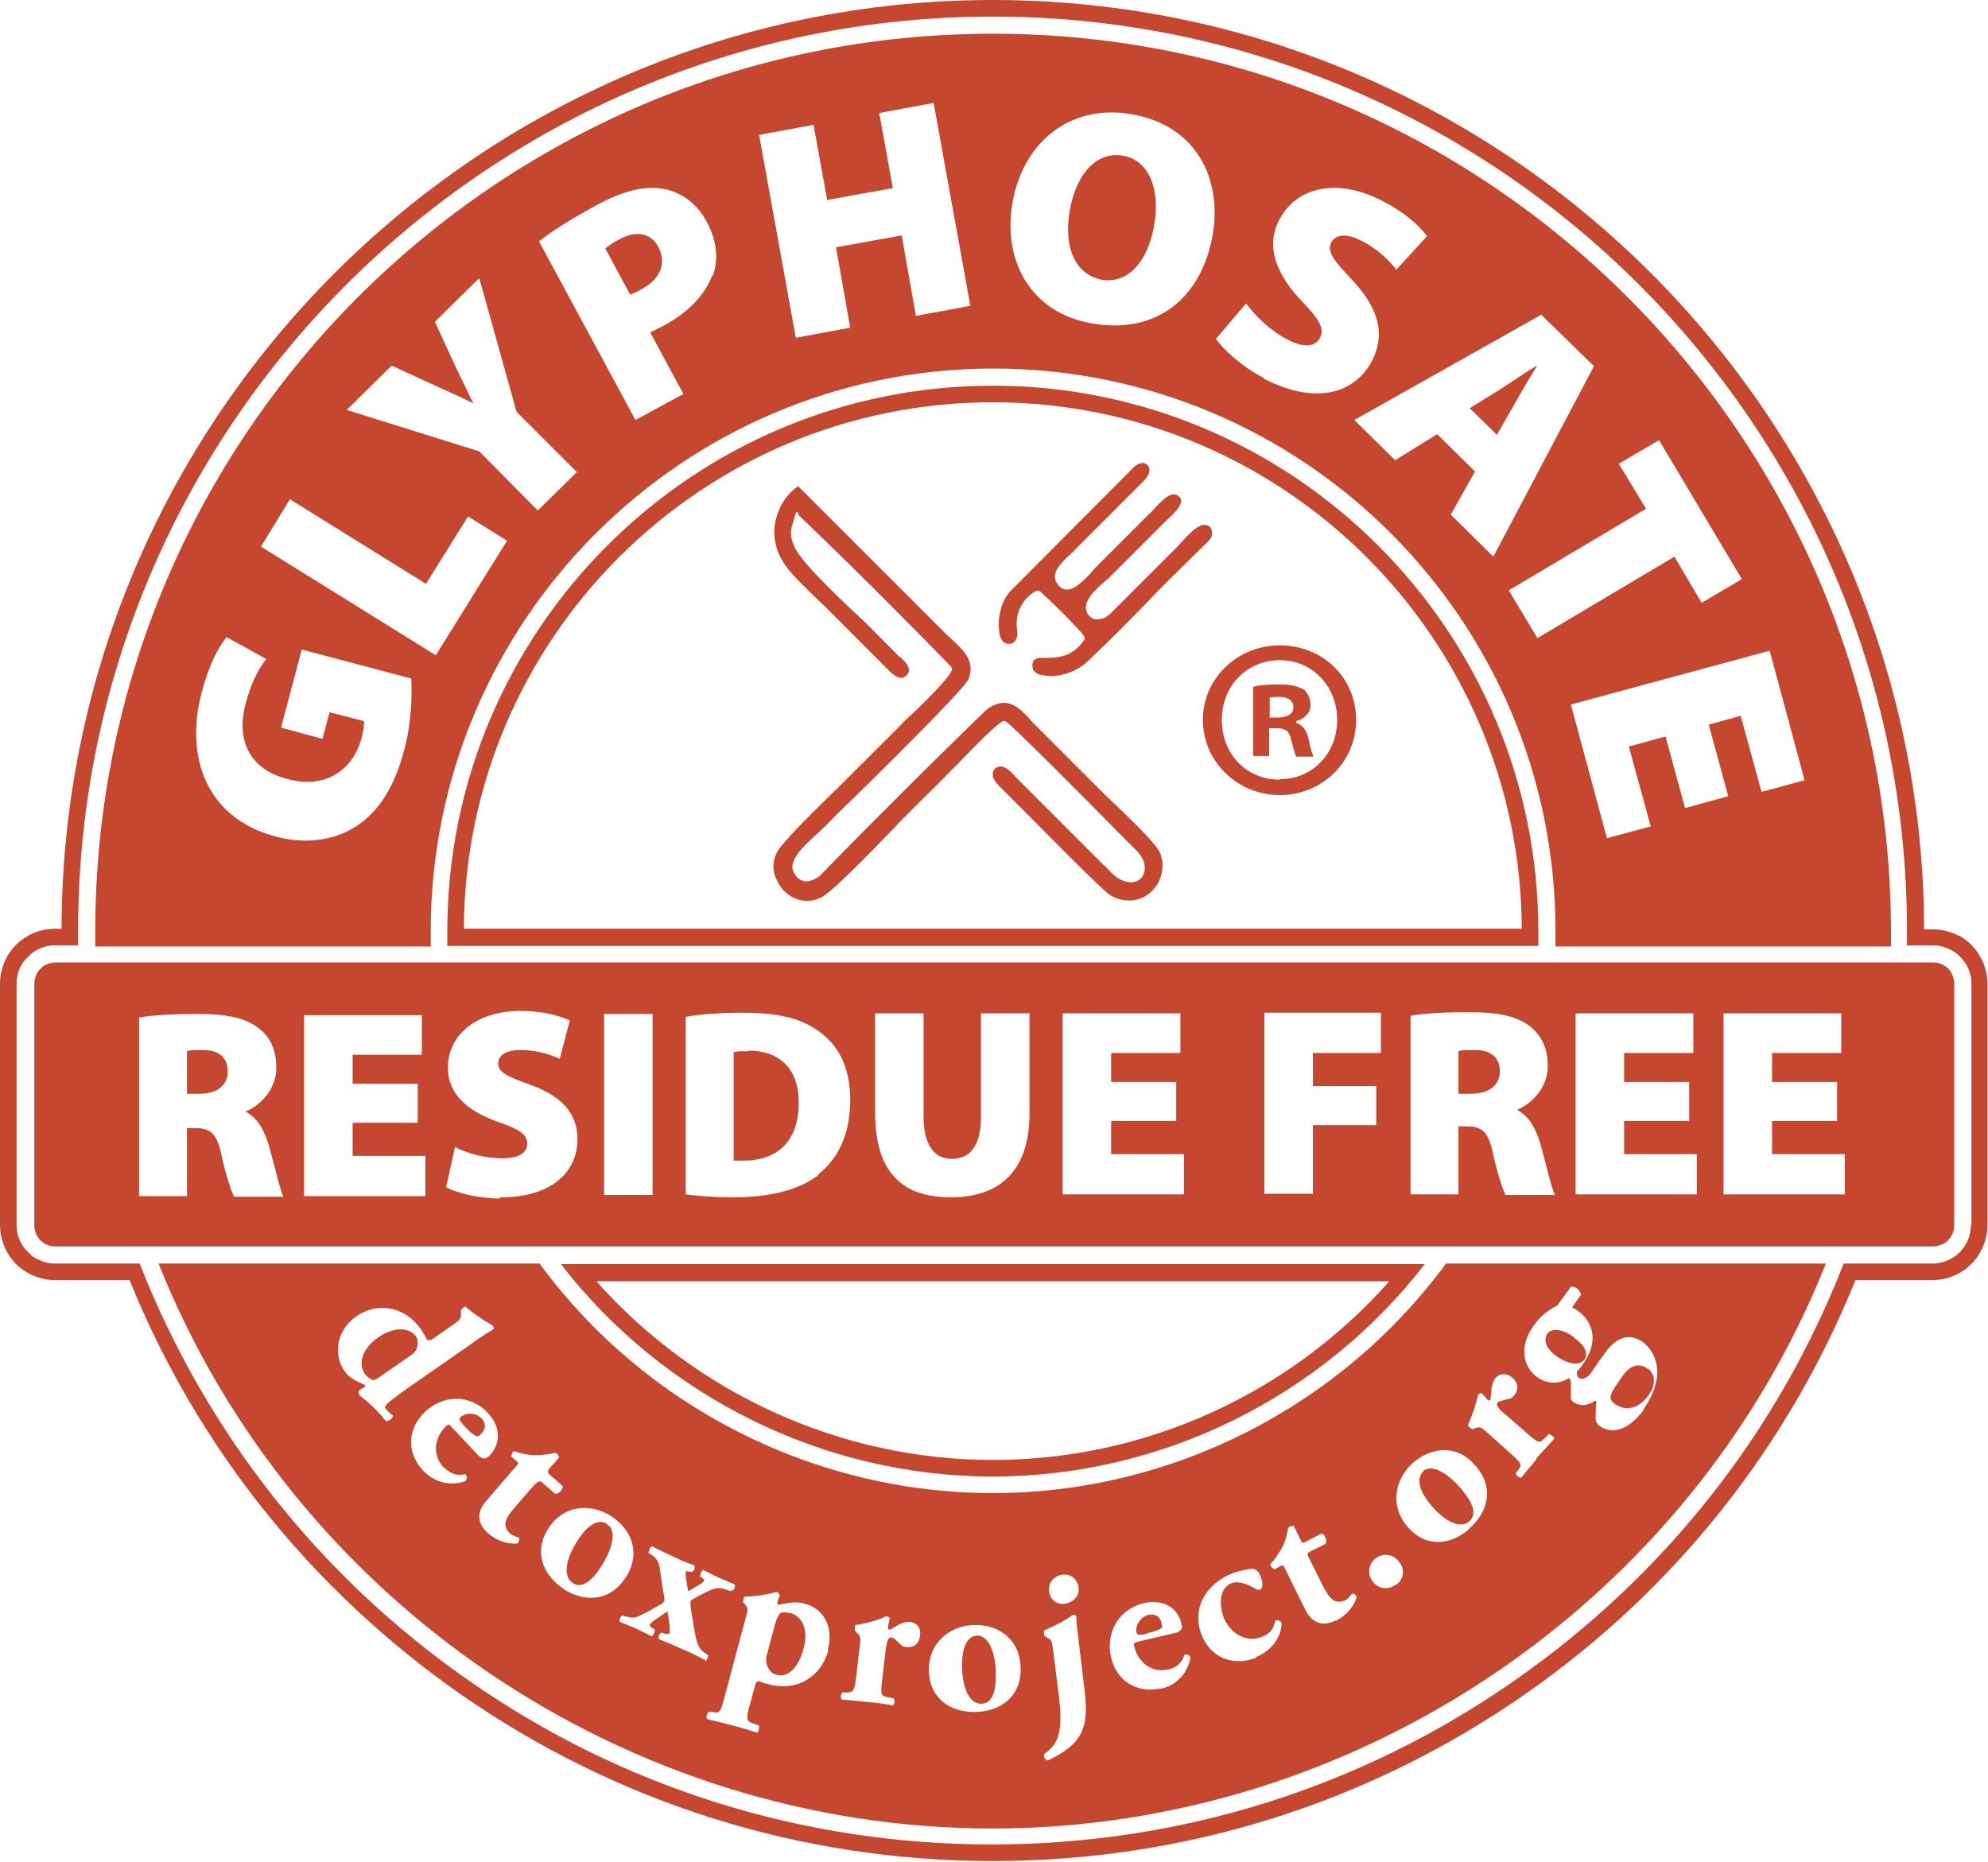 <?xml version="1.0" encoding="UTF-8"?><svg id="Layer_2" xmlns="http://www.w3.org/2000/svg" viewBox="0 0 33.6 31.47"><defs><style>.cls-1{fill-rule:evenodd;}.cls-1,.cls-2{fill:#c5472f;}</style></defs><g id="Layer_1-2"><path class="cls-2" d="m16.78,24.96c2.85,0,5.56-1.34,7.3-3.59h-14.6c1.74,2.25,4.45,3.59,7.3,3.59m6.7-3.3c-1.69,1.91-4.13,3.02-6.7,3.02s-5.01-1.12-6.7-3.02h13.4Z"/><path class="cls-2" d="m16.78,6.52c-5.09,0-9.22,4.14-9.22,9.22,0,.08,0,.16,0,.25h18.44c0-.09,0-.17,0-.25,0-5.08-4.14-9.22-9.22-9.22M7.84,15.7c.02-4.91,4.02-8.9,8.94-8.9s8.92,3.99,8.94,8.9H7.84Z"/><path class="cls-2" d="m33.11,15.82h0c-.14-.07-.29-.11-.44-.11h-.15C32.5,7.04,25.44,0,16.78,0S1.06,7.04,1.04,15.7h-.11c-.15,0-.31.04-.44.11-.05.03-.1.06-.15.1-.05.04-.09.08-.13.13-.14.17-.21.38-.21.59v4.08c0,.22.08.43.21.59.04.05.08.09.13.13s.1.07.15.1c.14.07.29.11.44.11h1.26c1.14,2.82,3.07,5.23,5.58,6.99,2.65,1.85,5.76,2.83,9.01,2.83s6.36-.98,9.01-2.83c2.51-1.75,4.43-4.17,5.57-6.99h1.3c.15,0,.31-.04.44-.11.3-.16.49-.48.49-.82v-4.08c0-.34-.19-.66-.49-.82m.21,4.9c0,.24-.13.46-.34.57-.09.05-.2.08-.31.08h-1.5c-1.11,2.85-3.03,5.28-5.55,7.04-2.6,1.82-5.66,2.78-8.85,2.78s-6.25-.96-8.85-2.78c-2.52-1.76-4.43-4.19-5.55-7.04H.93c-.11,0-.21-.03-.31-.08-.04-.02-.07-.04-.1-.07-.03-.03-.06-.06-.09-.09-.1-.12-.15-.26-.15-.41v-4.08c0-.15.05-.3.15-.41.03-.03.06-.06.09-.09.03-.03.07-.05.1-.07.09-.05.2-.08.31-.08h.39c0-.08,0-.17,0-.25C1.32,7.21,8.26.28,16.78.28s15.45,6.93,15.45,15.45c0,.08,0,.17,0,.25h.44c.11,0,.21.03.31.08.21.12.34.33.34.57v4.08Z"/><path class="cls-1" d="m13.49,8.7s.67.64,1.3,1.27c.64.64,1.27,1.28,1.3,1.32h0s0,.02,0,.02c.01.1-.52.62-.76.84-.04.04-.08.07-.09.09-.21.21-.42.42-.63.63l-.24.24s-.11.11-.19.19c-.35.34-.98.95-1.06,1.13-.07.15-.06.3,0,.43.03.07.07.13.12.19.05.05.11.1.18.13.13.06.28.07.44,0,.18-.07.85-.77,1.18-1.11.06-.06.11-.11.14-.15h0c.15-.15.29-.29.43-.43.14-.14.29-.28.43-.43.04-.04.09-.09.16-.16.24-.25.63-.65.75-.71h.02s.02,0,.02,0c.08.03,1.39,1.35,1.96,1.93.12.12.21.21.25.25.13.13.17.27.14.37-.01.04-.03.08-.06.11-.03.03-.07.05-.11.06-.11.02-.25-.02-.38-.15-.05-.05-.1-.11-.16-.16-.05-.05-.1-.1-.16-.16-.1-.1-.19-.19-.28-.28-.11-.11-.22-.22-.34-.34-.11-.11-.21-.21-.31-.31-.1-.1-.21-.21-.31-.31-.02-.02-.03-.03-.05-.05-.07-.08-.18-.21-.29-.19-.03,0-.06.02-.08.04-.01.01-.02.03-.03.05,0,.02,0,.04,0,.06,0,.05.04.1.1.17.05.05.17.17.33.33.52.52,1.42,1.44,1.55,1.52.13.08.26.1.38.09.11-.01.22-.06.3-.13.08-.07.15-.17.18-.28.04-.12.04-.25-.01-.38-.06-.16-.48-.56-.74-.81-.07-.06-.12-.12-.16-.15-.39-.39-.76-.76-1.15-1.15l-.11-.11h0s-.04-.04-.06-.07c-.16-.17-.36-.38-.68-.17-.05.03-.44.42-.92.89-.73.72-1.66,1.66-1.9,1.91-.03.04-.08.07-.12.09-.04.02-.09.04-.14.04-.05,0-.1-.02-.15-.06-.02-.02-.04-.05-.06-.08-.11-.2.13-.42.35-.63.05-.04.09-.08.13-.12.05-.04.13-.13.23-.23.65-.63,2.17-2.13,2.24-2.3.11-.29-.06-.46-.25-.64-.04-.04-.09-.08-.13-.12l-2.5-2.5c-.11.07-.23.2-.3.35-.07.15-.12.32-.1.5.03.37.27.61.45.79.02.02.03.03.05.05.11.11.21.21.32.31.35.35.7.7,1.05,1.05,0,.01.02.02.03.03h0s.04.04.06.06c.08.07.18.15.27.06.09-.09.02-.19-.06-.27-.02-.02-.04-.04-.06-.05-.02-.02-.04-.03-.05-.05-.08-.08-.15-.15-.23-.23-.15-.15-.29-.3-.46-.45-.13-.12-.43-.41-.68-.67-.15-.16-.28-.32-.33-.41-.12-.23-.09-.34-.03-.51,0-.03.02-.06.02-.08l.02-.05.04.03Z"/><path class="cls-1" d="m17.56,9.98s.26.24.45.43c.16.17.31.32.32.36v.02s0,.02,0,.02c-.21.31-.47.31-.66.31-.13,0-.23,0-.22.15,0,.03.01.06.03.08.03.03.07.05.12.06.05.01.12.02.19.02.19-.01.42-.09.57-.23.24-.22.67-.65,1.02-1.01.14-.15.27-.28.37-.38h0l.69-.68s.03-.04.04-.07h0s.01-.06,0-.09c0-.03-.02-.05-.04-.07-.01,0-.02-.02-.04-.02-.12-.04-.26.1-.4.25-.03.03-.06.07-.09.1l-1.15,1.15s-.06.05-.1.07h0s-.09.02-.13.02c-.04,0-.08-.02-.11-.05-.02-.02-.04-.04-.05-.07h0c-.08-.18.14-.38.29-.51.02-.02.05-.04.07-.06h0l.92-.92h0s.02-.02.04-.04h0c.06-.06.17-.15.23-.24.05-.08.07-.15-.01-.2-.12-.08-.25.06-.4.22-.03.03-.06.07-.1.1-.06.06-.11.11-.17.17-.1.1-.19.19-.3.3-.14.14-.26.26-.39.39l-.06.06s-.02.03-.04.05c-.05.06-.14.15-.23.22-.12.09-.25.12-.35-.02-.13-.18.07-.36.24-.52.03-.02.05-.05.07-.07l1.15-1.15h0c.08-.08.11-.16.09-.22,0-.02-.02-.04-.03-.05s-.03-.02-.05-.03c-.05-.01-.13.01-.2.09h0s-2.07,2.08-2.07,2.08c-.07.08-.13.19-.16.32-.03.11-.04.24-.02.37.01.1.06.17.12.19.02,0,.04.01.06,0,.02,0,.04,0,.06-.02.04-.03.08-.1.06-.21-.02-.15,0-.28.06-.39.06-.12.15-.21.26-.27h.02s.02,0,.02,0Z"/><path class="cls-2" d="m24.06,24.87c-.11.1-.11.29.13.58.23.27.49.4.64.27.15-.13.05-.34-.15-.57-.22-.25-.48-.41-.63-.28"/><path class="cls-2" d="m7.94,24.2s.08.07.12.08c.02,0,.05-.01.07-.04.08-.08.09-.18.01-.26-.1-.11-.28-.1-.36-.02-.03.03,0,.07.07.15l.09.09Z"/><path class="cls-2" d="m10.26,25.76c-.13-.08-.31-.02-.51.3-.19.3-.24.59-.07.7.16.11.34-.05.5-.31.17-.28.25-.58.08-.68"/><path class="cls-2" d="m19.38,27.61l.12-.03s.1-.03.13-.06c.02-.01.01-.05,0-.08-.02-.11-.11-.17-.22-.14-.14.03-.23.19-.2.3.01.05.06.04.17.02"/><path class="cls-2" d="m16.52,27.65c-.15,0-.27.16-.26.54.01.36.13.62.33.61.19,0,.25-.23.24-.54-.01-.33-.12-.62-.32-.61"/><path class="cls-2" d="m24.44,21.36c-1.79,2.43-4.65,3.88-7.66,3.88s-5.88-1.45-7.66-3.88H2.68c2.28,5.72,7.92,9.55,14.09,9.55,6.17,0,11.81-3.83,14.09-9.55h-6.43Zm-6.48,5.26c.14-.02.25.08.27.21.02.16-.1.26-.23.28-.15.02-.25-.07-.27-.21-.02-.15.09-.26.22-.28m-11.42-2.8c.03.05.06.07.11.11,0,.05-.07.1-.12.09-.21-.27-.45-.43-.45-.44-.01-.02-.01-.05,0-.08l.09-.05s.02-.04,0-.04c-.13-.06-.26-.12-.33-.22-.22-.32-.12-.71.18-.93.4-.28.86-.15,1.11.22.04.06.08.13.1.17.02.01.05,0,.07,0l.36-.25c.11-.08.14-.1.14-.18v-.07s.05-.07.08-.06c.11.1.3.23.46.32.01.02.02.04.01.06-.12.07-.24.15-.42.28l-1.12.78c-.26.19-.32.24-.28.29m.99.99c.07.07.17.15.35.11.03.02.05.08,0,.12-.31.1-.55-.02-.7-.17-.32-.34-.25-.74.02-1,.31-.3.77-.3,1.06.01.25.26.21.56.02.74-.05.04-.09.06-.17-.01l-.45-.48c-.05-.06-.06-.06-.1-.02-.19.18-.25.47-.04.7m1.55.27l-.34.39c-.13.15-.26.31-.08.46.04.03.09.05.14.06.02.03,0,.07-.02.1-.14.02-.34-.03-.5-.17-.21-.19-.18-.38-.03-.55l.5-.58c.05-.05.05-.06,0-.1l-.08-.07s.02-.09.05-.09c.1.04.22.06.32.07.08,0,.19,0,.37-.04.03,0,.07.05.07.08l-.17.19s-.04.05,0,.09l.23.2s0,.04-.02.07c-.02.03-.07.07-.11.06l-.23-.2s-.04-.03-.09.03m.47,1.78c-.34-.22-.52-.61-.27-1.01.26-.42.73-.44,1.07-.22.34.22.51.62.25,1.03-.27.42-.7.43-1.06.2m2.41,1.21c-.13-.07-.25-.13-.37-.18-.13-.06-.27-.12-.42-.18-.02-.03,0-.1.04-.11l.07.02s.06,0,.07-.01c0-.01,0-.05,0-.1-.01-.09-.02-.17-.04-.27-.07.05-.15.1-.22.15-.04.03-.07.06-.08.07,0,.02,0,.03.04.06l.05.03s-.02.11-.06.11c-.09-.05-.18-.09-.28-.14-.07-.03-.15-.06-.25-.1-.02-.03,0-.1.04-.11l.08.02c.06.02.13.02.17,0,.07-.02.33-.17.4-.21.03-.02.05-.04.06-.06,0-.01,0-.07-.03-.21l-.05-.34c-.02-.13-.07-.18-.13-.22l-.06-.04s.02-.11.06-.11c.12.06.2.1.37.18.11.05.22.1.34.14.03.03,0,.11-.04.11h-.04s-.05-.02-.06,0c0,.01,0,.03,0,.08.01.09.03.17.04.25.05-.03.14-.08.22-.13.03-.02.04-.03.05-.05,0-.01,0-.03-.04-.05l-.03-.02s.02-.11.06-.11c.09.05.17.09.28.14.08.03.16.07.24.1.03.02,0,.11-.04.11h-.05c-.1-.04-.15-.05-.21-.04-.06,0-.23.09-.34.15-.06.03-.09.05-.1.07,0,.02,0,.1.01.15l.07.41c.04.21.09.27.19.33l.03.02s-.02.11-.06.11m2.09-.19c-.13.46-.54.7-1.02.57-.05-.01-.12-.04-.15-.05-.03,0-.06.01-.07.08l-.09.33c-.06.23-.06.26.05.3l.11.04s0,.11-.03.12c-.16-.05-.29-.09-.45-.13-.15-.04-.27-.07-.4-.1-.02-.03,0-.11.03-.12h.07c.11.03.13,0,.19-.23l.36-1.35c.04-.13.05-.17,0-.23l-.04-.04s0-.09.03-.1c.15,0,.42-.04.53-.08.02,0,.05.02.06.06-.02.04-.03.08-.04.11,0,.02,0,.05.01.05.11-.02.28-.07.45-.02.35.09.49.43.39.78m1.56-.24c-.02.16-.13.21-.24.19-.05,0-.08-.03-.13-.08-.07-.07-.1-.08-.12-.08-.05,0-.07.07-.09.2l-.06.52c-.03.24-.02.27.09.29l.11.02s.02.1-.02.12c-.16-.03-.3-.05-.46-.06-.14-.02-.29-.03-.4-.04-.03-.02-.02-.1.01-.12h.07c.11,0,.13-.02.16-.26l.06-.51c.02-.14.02-.18-.04-.23l-.04-.04s-.01-.08.01-.1c.16-.02.41-.09.52-.15.03,0,.05.02.06.04-.02.07-.03.11-.03.15,0,.02,0,.04.03.04.1-.05.21-.15.35-.13.09.01.18.09.16.22m.94,1.3c-.41.01-.77-.21-.79-.68-.02-.49.36-.78.76-.79.4-.01.77.22.79.71.02.5-.34.75-.76.76m1.84.19c-.06.25-.2.43-.62.63-.05-.01-.08-.07-.06-.11.07-.05.13-.11.15-.14.12-.15.15-.4.1-.81l-.1-.8c-.02-.14-.02-.18-.09-.21l-.05-.03s-.03-.08-.01-.1c.15-.06.38-.18.48-.26.03,0,.05,0,.06.02,0,.1.02.25.04.41l.1.84c.03.24.03.42,0,.56m1.3-.59c-.45.1-.77-.16-.85-.52-.1-.42.13-.82.55-.92.35-.08.59.1.64.36.02.06,0,.11-.09.14l-.64.15c-.08.02-.08.03-.07.08.06.25.27.46.58.39.09-.02.21-.07.27-.25.03-.01.09,0,.1.06-.07.32-.29.47-.5.52m1.62-.53c-.4.16-.78,0-.93-.38-.18-.45.08-.87.51-1.04.11-.04.26-.08.36-.08.06.02.1.05.13.14.04.1.03.2-.01.21-.02,0-.05.01-.06,0-.14-.09-.31-.15-.42-.11-.21.08-.22.36-.14.58.1.25.36.44.65.33.12-.05.2-.12.22-.27.04-.02.09-.01.11.04,0,.19-.13.45-.43.57m1.35-.62c-.25.13-.42.02-.52-.18l-.34-.69c-.03-.06-.04-.07-.09-.04l-.09.05s-.08-.05-.07-.09c.08-.08.14-.18.19-.26.04-.07.08-.17.11-.35.02-.02.07-.05.1-.03l.11.23c.03.06.03.06.09.03l.27-.14s.04.02.05.05c.02.03.04.09.01.13l-.28.14s-.04.02,0,.09l.23.46c.09.17.18.36.39.26.04-.02.08-.07.11-.11.04,0,.07.02.08.06-.04.14-.16.3-.35.4m.99-.6c-.11.08-.29.06-.38-.08-.09-.13-.05-.31.08-.39.14-.09.31-.04.39.09.09.13.06.3-.08.38m1.25-.95c-.31.27-.73.32-1.04-.04-.32-.37-.2-.83.1-1.09.31-.26.74-.31,1.05.06.33.38.2.8-.12,1.07m1.15-1.18c-.09.11-.19.22-.26.31-.04,0-.09-.04-.09-.08l.04-.05c.07-.09.05-.12-.13-.28l-.38-.34c-.1-.09-.13-.12-.21-.09l-.05.02s-.08-.04-.08-.07c.07-.15.15-.39.17-.51.02-.02.04-.03.06-.03.05.05.08.09.1.11.02.02.03.02.05,0,.02-.11,0-.26.09-.37.06-.07.18-.09.28,0,.12.1.1.23.02.31-.03.04-.07.05-.13.06-.1.02-.12.04-.14.05-.03.04.01.1.11.18l.39.34c.18.16.21.17.29.09l.08-.08s.09.04.09.08c-.11.12-.2.22-.31.34m1.83-.84c-.29.4-.57.41-.75.29-.07-.05-.08-.12-.07-.19,0-.08,0-.16.01-.2,0-.05-.02-.05-.04-.03-.11.08-.25.08-.35.01-.02-.02-.04-.04-.04-.06,0-.11,0-.24,0-.27,0-.04-.01-.06-.04-.07-.16.1-.36.1-.53-.02-.23-.17-.32-.5-.06-.87.12-.17.27-.28.4-.34l.23-.32s.06,0,.09.02c.04.03.08.08.08.12l-.15.21s.06.03.1.06c.22.16.39.48.07.92-.03.04-.06.08-.09.11,0,.04,0,.07.03.1.06.04.14.01.2-.07.07-.09.14-.21.24-.34.15-.21.37-.39.65-.19.17.13.25.34.24.55-.02.21-.11.41-.23.58"/><path class="cls-2" d="m27.85,23.14c-.16-.12-.31-.04-.42.11l-.13.19c-.05.08-.08.14-.08.18,0,.05.03.08.07.11.19.14.41.08.57-.14.13-.17.12-.35,0-.45"/><path class="cls-2" d="m7.03,22.82c.04-.07.04-.17,0-.23-.1-.14-.35-.18-.64.02-.19.13-.38.39-.22.62.03.04.07.07.11.09.04.02.08,0,.13-.04l.55-.38s.07-.06.08-.09"/><path class="cls-2" d="m26.61,22.61c-.22-.16-.39-.16-.46-.06-.06.09-.04.23.15.37.21.15.4.17.48.06.06-.09.03-.22-.17-.36"/><path class="cls-2" d="m13.34,27.27c-.06-.02-.12-.02-.15,0-.02.02-.05.05-.09.18l-.14.53c-.02.07-.01.15.02.21.03.06.08.11.14.12.2.06.38-.13.46-.44.09-.33-.02-.55-.24-.61"/><path class="cls-2" d="m10.46,4.05c-.12.06-.19.12-.23.15l.42.78s.11-.04.19-.09c.32-.17.43-.44.29-.71-.12-.23-.36-.3-.67-.13"/><path class="cls-2" d="m18.97,2.63c-.43-.07-.78.3-.89.93-.11.65.11,1.09.55,1.17.44.07.78-.32.88-.94.1-.59-.09-1.09-.54-1.16"/><path class="cls-2" d="m25.39,6.56l-.55.34.46.45.32-.56c.1-.18.25-.43.36-.61h0c-.18.1-.42.27-.59.38"/><path class="cls-2" d="m16.78.57C8.41.57,1.61,7.37,1.61,15.74c0,.09,0,.17,0,.26h5.67c0-.09,0-.18,0-.26,0-5.24,4.26-9.51,9.51-9.51s9.5,4.26,9.5,9.51c0,.08,0,.17,0,.26h5.67c0-.09,0-.17,0-.26C31.95,7.37,25.14.57,16.78.57M6.83,12.68c-.17.66-.46,1.07-.83,1.3-.38.24-.86.29-1.35.16-1.17-.32-1.53-1.35-1.24-2.44.12-.46.29-.78.42-.93l.67.37c-.13.17-.25.38-.35.76-.15.56.02,1.09.71,1.27.63.17,1.1-.14,1.25-.69.03-.13.05-.24.04-.29l-.58-.15-.12.45-.7-.19.35-1.32,1.85.49c.02.28,0,.78-.12,1.22m.54-1.61l-2.96-1.84.49-.8,2.3,1.43.71-1.14.66.41-1.2,1.93Zm1.72-2.45l-.99-1-2.24-.7.76-.75.76.35c.24.11.41.18.62.29h0c-.1-.21-.19-.39-.3-.62l-.35-.76.75-.74.63,2.26,1.02,1.02-.67.66Zm2.95-3.98c-.13.35-.43.65-.85.87-.08.04-.15.07-.2.1l.56,1.04-.81.44-1.63-3.02c.2-.16.51-.36.97-.61.44-.24.8-.33,1.11-.28.29.04.58.23.75.55.17.31.21.63.11.92m3.43.68l-.24-1.36-1.11.2.24,1.36-.92.17-.62-3.43.92-.17.23,1.27,1.11-.2-.23-1.27.92-.17.62,3.43-.92.17Zm5.02-1.39c-.19,1.11-.97,1.7-2.03,1.52-1.07-.18-1.52-1.08-1.36-2.03.17-1.01.95-1.69,2.01-1.51,1.11.19,1.53,1.1,1.38,2.02m.86,2.44c-.37-.19-.68-.48-.81-.66l.51-.6c.14.19.39.45.7.61.29.15.47.12.55-.03.08-.15-.01-.31-.3-.61-.43-.45-.63-.93-.39-1.38.28-.55.97-.73,1.75-.32.37.19.6.4.75.59l-.52.57c-.1-.13-.29-.34-.59-.49-.25-.13-.44-.11-.51.03-.08.16.05.31.37.65.45.49.54.92.32,1.35-.28.53-.92.77-1.83.3m3.16,2.3l.41-.73-.64-.63-.71.44-.69-.68,3.16-1.78.89.87-1.7,3.22-.72-.71Zm1.46,2.08l-.48-.8,2.32-1.38-.46-.76.68-.4,1.4,2.35-.68.4-.46-.78-2.32,1.38Zm3.79,2.6l-.35-1.28-.54.15.33,1.21-.73.2-.33-1.21-.62.17.37,1.35-.74.2-.61-2.26,3.36-.91.59,2.19-.74.2Z"/><path class="cls-2" d="m12.65,17.77c-.13,0-.21,0-.25.02v1.83s.12,0,.17,0c.53,0,.93-.29.93-.98,0-.6-.35-.88-.85-.88"/><path class="cls-2" d="m24.93,17.75c-.15,0-.23,0-.28.02v.72h.21c.31,0,.49-.15.49-.38s-.15-.36-.42-.36"/><path class="cls-2" d="m32.84,16.31h0c-.05-.03-.11-.04-.17-.04h-.73s-5.67,0-5.67,0h0s-18.98,0-18.98,0h0s-5.67,0-5.67,0h0s-.68,0-.68,0c-.06,0-.12.02-.17.04-.02.01-.04.02-.06.04-.02.02-.03.03-.05.05-.05.06-.08.15-.08.23v4.08c0,.08.03.17.08.23.02.02.03.04.05.05.02.02.04.03.06.04.05.03.11.04.17.04h7.98,0,23.75c.06,0,.12-.02.17-.04.12-.06.19-.19.19-.32v-4.08c0-.13-.07-.26-.19-.32m-28.89,3.91c-.04-.09-.13-.33-.21-.71-.08-.36-.19-.44-.45-.44h-.13v1.15h-.81v-3.02c.23-.04.58-.06.99-.06.47,0,.8.06,1.03.24.2.15.3.37.3.67,0,.38-.29.65-.52.74h0c.2.11.31.3.39.56.09.31.19.76.25.88h-.84Zm3.24,0h-2.05v-3.06h1.99v.67h-1.17v.49h1.1v.66h-1.1v.56h1.23v.67Zm1.25.04c-.37,0-.73-.1-.9-.19l.15-.68c.19.1.49.19.8.19.28,0,.42-.09.42-.25s-.14-.24-.48-.36c-.52-.18-.86-.47-.86-.92,0-.54.46-.96,1.23-.96.36,0,.63.07.83.16l-.17.65c-.13-.06-.36-.15-.66-.15-.25,0-.38.09-.38.23,0,.15.16.22.55.36.55.2.79.5.79.92,0,.53-.41.98-1.3.98m2.57-.04h-.82v-3.06h.82v3.06Zm2.81-.34c-.34.26-.84.38-1.44.38-.39,0-.66-.03-.81-.05v-3c.26-.05.61-.07.97-.07.59,0,.96.09,1.26.3.34.23.55.61.55,1.17,0,.63-.24,1.03-.54,1.26m3.57-1.03c0,.94-.47,1.42-1.33,1.42s-1.28-.46-1.28-1.44v-1.67h.82v1.74c0,.46.16.72.48.72s.49-.24.49-.72v-1.74h.82v1.69Zm2.61,1.37h-2.05v-3.06h1.99v.67h-1.17v.49h1.1v.66h-1.1v.56h1.23v.67Zm3.32-2.39h-1.14v.56h1.07v.66h-1.07v1.16h-.82v-3.06h1.97v.67Zm2.11,2.39c-.04-.09-.13-.33-.21-.71-.08-.36-.19-.44-.45-.44h-.13v1.15h-.81v-3.02c.23-.04.58-.06.99-.06.47,0,.8.06,1.03.24.19.15.3.37.3.67,0,.38-.29.65-.52.74h0c.2.11.31.3.39.56.09.31.19.76.25.88h-.84Zm3.24,0h-2.05v-3.06h1.99v.67h-1.17v.49h1.1v.66h-1.1v.56h1.23v.67Zm2.5,0h-2.05v-3.06h1.99v.67h-1.17v.49h1.1v.66h-1.1v.56h1.23v.67Z"/><path class="cls-2" d="m3.44,17.75c-.15,0-.24,0-.28.02v.72h.21c.31,0,.48-.15.48-.38s-.15-.36-.42-.36"/><path class="cls-2" d="m21.91,12.21v-.02c.14-.04.24-.14.24-.27,0-.11-.05-.21-.11-.26-.09-.05-.19-.09-.41-.09-.19,0-.34.01-.45.04v1.17h.27v-.47h.13c.15,0,.22.06.24.19.04.14.06.24.09.29h.29s-.05-.11-.08-.29c-.04-.16-.1-.24-.21-.28m-.32-.09h-.13v-.34s.08-.01.15-.01c.17,0,.25.07.25.18,0,.12-.12.17-.27.17"/><path class="cls-2" d="m21.63,10.91c-.72,0-1.3.56-1.3,1.26s.58,1.27,1.3,1.27,1.29-.56,1.29-1.27-.56-1.26-1.29-1.26m0,2.27c-.57,0-.98-.44-.98-1.01s.42-1.01.98-1.01.97.45.97,1.01-.41,1-.96,1"/></g></svg>